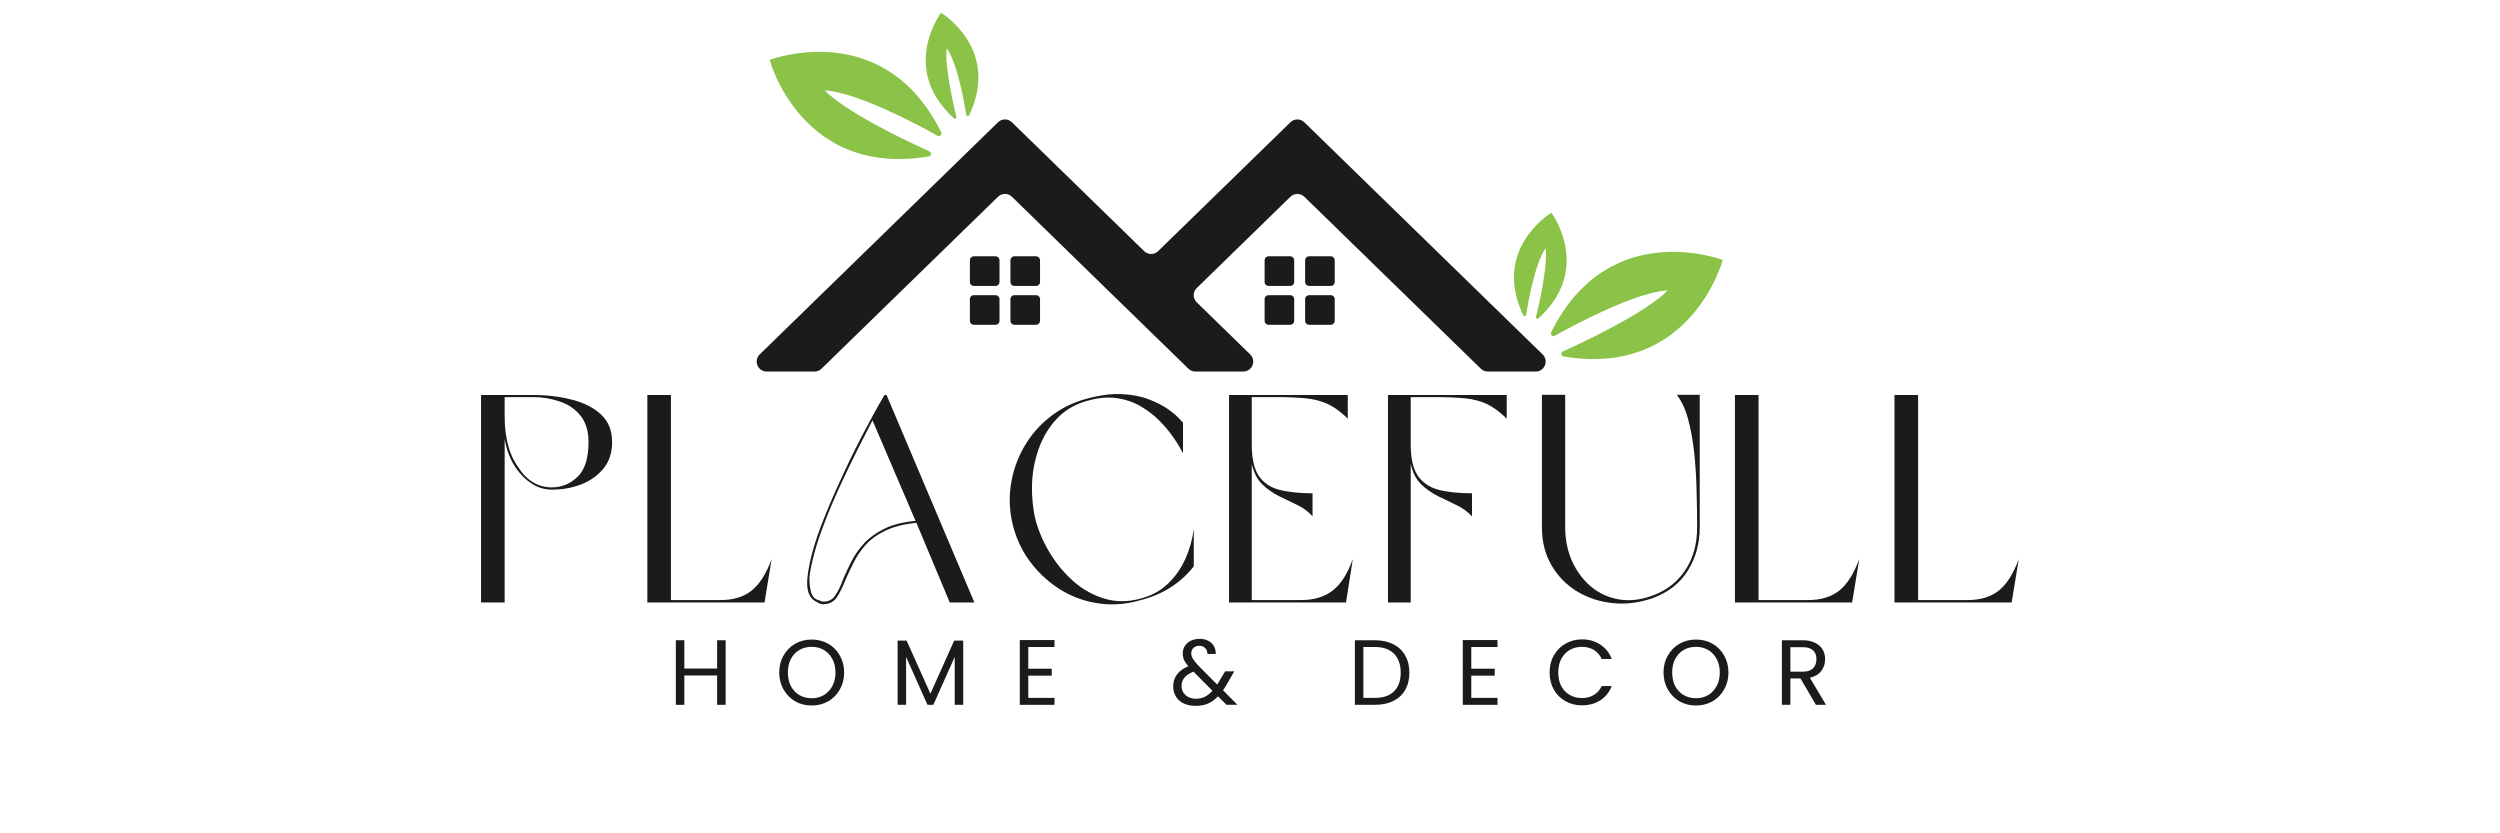 <svg version="1.0" preserveAspectRatio="xMidYMid meet" height="100" viewBox="0 0 224.88 75" zoomAndPan="magnify" width="300" xmlns:xlink="http://www.w3.org/1999/xlink" xmlns="http://www.w3.org/2000/svg"><defs><g></g><clipPath id="a1ed4a196f"><path clip-rule="nonzero" d="M 69 1.145 L 155 1.145 L 155 33 L 69 33 Z M 69 1.145"></path></clipPath></defs><g clip-path="url(#a1ed4a196f)"><path fill-rule="nonzero" fill-opacity="1" d="M 137.289 28.348 C 137.48 27.148 138.086 23.734 139.039 22.344 C 139.039 22.344 139.359 23.66 138.18 28.52 C 138.148 28.648 138.305 28.742 138.402 28.652 C 143.332 24.172 139.562 19.148 139.562 19.148 C 139.562 19.148 134.172 22.367 137.035 28.383 C 137.09 28.504 137.27 28.48 137.289 28.348 Z M 139.871 30.223 C 141.727 29.184 147.078 26.324 150.023 26.133 C 150.023 26.133 148.559 28 140.598 31.633 C 140.383 31.73 140.426 32.043 140.656 32.082 C 152.156 34.012 154.988 23.395 154.988 23.395 C 154.988 23.395 144.723 19.457 139.543 29.906 C 139.441 30.117 139.668 30.336 139.871 30.223 Z M 87.16 10.383 C 90.023 4.367 84.629 1.148 84.629 1.148 C 84.629 1.148 80.863 6.172 85.793 10.648 C 85.891 10.738 86.047 10.648 86.016 10.516 C 84.832 5.66 85.152 4.344 85.152 4.344 C 86.105 5.73 86.715 9.148 86.906 10.344 C 86.926 10.477 87.105 10.5 87.16 10.383 Z M 84.32 12.219 C 82.469 11.184 77.113 8.324 74.172 8.129 C 74.172 8.129 75.633 9.996 83.598 13.629 C 83.809 13.727 83.77 14.043 83.539 14.078 C 72.039 16.012 69.207 5.391 69.207 5.391 C 69.207 5.391 79.473 1.457 84.652 11.906 C 84.754 12.113 84.527 12.332 84.32 12.219" fill="#8bc349"></path></g><path fill-rule="nonzero" fill-opacity="1" d="M 120.066 28.875 L 120.066 26.922 C 120.066 26.723 119.906 26.566 119.711 26.566 L 117.762 26.566 C 117.562 26.566 117.402 26.723 117.402 26.922 L 117.402 28.875 C 117.402 29.07 117.562 29.23 117.762 29.23 L 119.711 29.23 C 119.906 29.23 120.066 29.07 120.066 28.875 Z M 116.418 28.875 L 116.418 26.922 C 116.418 26.723 116.258 26.566 116.062 26.566 L 114.109 26.566 C 113.914 26.566 113.754 26.723 113.754 26.922 L 113.754 28.875 C 113.754 29.07 113.914 29.23 114.109 29.23 L 116.062 29.23 C 116.258 29.23 116.418 29.07 116.418 28.875 Z M 120.066 25.375 L 120.066 23.426 C 120.066 23.227 119.906 23.066 119.711 23.066 L 117.762 23.066 C 117.562 23.066 117.402 23.227 117.402 23.426 L 117.402 25.375 C 117.402 25.574 117.562 25.734 117.762 25.734 L 119.711 25.734 C 119.906 25.734 120.066 25.574 120.066 25.375 Z M 116.418 25.375 L 116.418 23.426 C 116.418 23.227 116.258 23.066 116.062 23.066 L 114.109 23.066 C 113.914 23.066 113.754 23.227 113.754 23.426 L 113.754 25.375 C 113.754 25.574 113.914 25.734 114.109 25.734 L 116.062 25.734 C 116.258 25.734 116.418 25.574 116.418 25.375 Z M 93.543 28.875 L 93.543 26.922 C 93.543 26.723 93.383 26.566 93.188 26.566 L 91.234 26.566 C 91.039 26.566 90.879 26.723 90.879 26.922 L 90.879 28.875 C 90.879 29.07 91.039 29.23 91.234 29.23 L 93.188 29.23 C 93.383 29.23 93.543 29.07 93.543 28.875 Z M 89.895 28.875 L 89.895 26.922 C 89.895 26.723 89.734 26.566 89.535 26.566 L 87.586 26.566 C 87.387 26.566 87.23 26.723 87.23 26.922 L 87.23 28.875 C 87.23 29.07 87.387 29.23 87.586 29.23 L 89.535 29.23 C 89.734 29.23 89.895 29.07 89.895 28.875 Z M 93.543 25.375 L 93.543 23.426 C 93.543 23.227 93.383 23.066 93.188 23.066 L 91.234 23.066 C 91.039 23.066 90.879 23.227 90.879 23.426 L 90.879 25.375 C 90.879 25.574 91.039 25.734 91.234 25.734 L 93.188 25.734 C 93.383 25.734 93.543 25.574 93.543 25.375 Z M 89.895 25.375 L 89.895 23.426 C 89.895 23.227 89.734 23.066 89.535 23.066 L 87.586 23.066 C 87.387 23.066 87.23 23.227 87.23 23.426 L 87.23 25.375 C 87.23 25.574 87.387 25.734 87.586 25.734 L 89.535 25.734 C 89.734 25.734 89.895 25.574 89.895 25.375 Z M 117.328 11.004 L 138.777 31.898 C 139.352 32.461 138.953 33.438 138.148 33.438 L 133.836 33.438 C 133.602 33.438 133.379 33.344 133.211 33.18 L 117.328 17.707 C 116.98 17.371 116.426 17.371 116.078 17.707 L 107.645 25.926 C 107.281 26.277 107.281 26.855 107.645 27.207 L 112.457 31.898 C 113.035 32.461 112.637 33.438 111.832 33.438 L 107.52 33.438 C 107.285 33.438 107.062 33.344 106.895 33.18 L 103.543 29.918 L 100.102 26.566 L 91.012 17.707 C 90.664 17.371 90.109 17.371 89.762 17.707 L 73.879 33.18 C 73.711 33.344 73.488 33.438 73.254 33.438 L 68.938 33.438 C 68.137 33.438 67.738 32.461 68.312 31.898 L 89.762 11.004 C 90.109 10.664 90.664 10.664 91.012 11.004 L 102.918 22.605 C 103.266 22.941 103.82 22.941 104.168 22.605 L 116.078 11.004 C 116.426 10.664 116.98 10.664 117.328 11.004" fill="#1b1b1b"></path><g fill-opacity="1" fill="#1b1b1b"><g transform="translate(42.312, 54.223)"><g><path d="M 7.297 -10.156 C 6.66 -10.156 6.066 -10.328 5.516 -10.672 C 4.973 -11.016 4.492 -11.484 4.078 -12.078 C 3.578 -12.785 3.234 -13.664 3.047 -14.719 L 3.047 0 L 0.922 0 L 0.922 -18.672 L 5.609 -18.672 C 6.91 -18.672 8.098 -18.523 9.172 -18.234 C 10.242 -17.953 11.102 -17.504 11.75 -16.891 C 12.395 -16.273 12.719 -15.457 12.719 -14.438 C 12.719 -13.469 12.453 -12.664 11.922 -12.031 C 11.391 -11.395 10.711 -10.922 9.891 -10.609 C 9.078 -10.305 8.211 -10.156 7.297 -10.156 Z M 10.594 -14.438 C 10.594 -15.438 10.348 -16.234 9.859 -16.828 C 9.379 -17.422 8.754 -17.844 7.984 -18.094 C 7.223 -18.352 6.43 -18.484 5.609 -18.484 L 3.047 -18.484 L 3.047 -16.734 C 3.047 -15.816 3.145 -14.973 3.344 -14.203 C 3.539 -13.441 3.836 -12.781 4.234 -12.219 C 5.023 -10.977 6.047 -10.359 7.297 -10.359 C 8.18 -10.359 8.953 -10.676 9.609 -11.312 C 10.266 -11.945 10.594 -12.988 10.594 -14.438 Z M 10.594 -14.438"></path></g></g></g><g fill-opacity="1" fill="#1b1b1b"><g transform="translate(57.278, 54.223)"><g><path d="M 12.109 -3.906 L 11.469 0 L 0.922 0 L 0.922 -18.672 L 3.047 -18.672 L 3.047 -0.219 L 7.516 -0.219 C 8.66 -0.219 9.586 -0.5 10.297 -1.062 C 11.016 -1.625 11.617 -2.57 12.109 -3.906 Z M 12.109 -3.906"></path></g></g></g><g fill-opacity="1" fill="#1b1b1b"><g transform="translate(71.636, 54.223)"><g><path d="M 13.781 0 L 10.781 -7.172 C 9.656 -7.055 8.727 -6.82 8 -6.469 C 7.27 -6.125 6.676 -5.695 6.219 -5.188 C 5.77 -4.688 5.41 -4.16 5.141 -3.609 C 4.867 -3.066 4.629 -2.562 4.422 -2.094 C 4.172 -1.438 3.898 -0.891 3.609 -0.453 C 3.316 -0.023 2.875 0.176 2.281 0.156 C 2.207 0.133 2.141 0.113 2.078 0.094 C 2.016 0.082 1.938 0.039 1.844 -0.031 C 1.125 -0.344 0.836 -1.109 0.984 -2.328 C 1.047 -2.91 1.172 -3.566 1.359 -4.297 C 1.547 -5.023 1.797 -5.812 2.109 -6.656 C 2.586 -7.926 3.148 -9.27 3.797 -10.688 C 4.441 -12.113 5.117 -13.516 5.828 -14.891 C 6.547 -16.273 7.238 -17.535 7.906 -18.672 L 8.094 -18.672 L 16 0 Z M 10.703 -7.344 L 6.828 -16.391 C 6.016 -14.836 5.195 -13.203 4.375 -11.484 C 3.551 -9.766 2.859 -8.141 2.297 -6.609 C 1.984 -5.766 1.734 -4.977 1.547 -4.25 C 1.359 -3.531 1.227 -2.891 1.156 -2.328 C 1.145 -1.773 1.191 -1.312 1.297 -0.938 C 1.398 -0.562 1.613 -0.32 1.938 -0.219 C 2.02 -0.195 2.082 -0.176 2.125 -0.156 C 2.164 -0.133 2.223 -0.109 2.297 -0.078 C 2.828 -0.047 3.223 -0.234 3.484 -0.641 C 3.754 -1.047 3.992 -1.547 4.203 -2.141 C 4.41 -2.629 4.656 -3.148 4.938 -3.703 C 5.219 -4.266 5.594 -4.801 6.062 -5.312 C 6.531 -5.82 7.133 -6.258 7.875 -6.625 C 8.613 -7 9.555 -7.238 10.703 -7.344 Z M 10.703 -7.344"></path></g></g></g><g fill-opacity="1" fill="#1b1b1b"><g transform="translate(89.88, 54.223)"><g><path d="M 7.938 -18.156 C 6.801 -17.844 5.875 -17.297 5.156 -16.516 C 4.438 -15.742 3.895 -14.836 3.531 -13.797 C 3.164 -12.754 2.969 -11.672 2.938 -10.547 C 2.914 -9.422 3.031 -8.352 3.281 -7.344 C 3.562 -6.344 3.992 -5.363 4.578 -4.406 C 5.172 -3.445 5.879 -2.602 6.703 -1.875 C 7.535 -1.156 8.457 -0.645 9.469 -0.344 C 10.488 -0.039 11.562 -0.039 12.688 -0.344 C 13.676 -0.602 14.5 -1.047 15.156 -1.672 C 15.82 -2.305 16.348 -3.051 16.734 -3.906 C 17.117 -4.758 17.375 -5.66 17.5 -6.609 L 17.5 -3.25 C 16.301 -1.738 14.719 -0.727 12.75 -0.219 C 11.477 0.156 10.234 0.258 9.016 0.094 C 7.797 -0.07 6.664 -0.461 5.625 -1.078 C 4.594 -1.703 3.691 -2.5 2.922 -3.469 C 2.148 -4.445 1.594 -5.566 1.25 -6.828 C 0.926 -8.078 0.852 -9.312 1.031 -10.531 C 1.207 -11.758 1.598 -12.906 2.203 -13.969 C 2.816 -15.039 3.602 -15.953 4.562 -16.703 C 5.52 -17.461 6.625 -18.008 7.875 -18.344 C 9.062 -18.664 10.113 -18.801 11.031 -18.75 C 11.957 -18.707 12.766 -18.551 13.453 -18.281 C 14.141 -18.02 14.711 -17.727 15.172 -17.406 C 15.629 -17.082 15.969 -16.797 16.188 -16.547 C 16.414 -16.305 16.531 -16.188 16.531 -16.188 L 16.531 -13.438 C 16.531 -13.438 16.445 -13.582 16.281 -13.875 C 16.125 -14.176 15.883 -14.551 15.562 -15 C 15.25 -15.445 14.852 -15.91 14.375 -16.391 C 13.906 -16.867 13.352 -17.289 12.719 -17.656 C 12.082 -18.031 11.367 -18.273 10.578 -18.391 C 9.785 -18.504 8.906 -18.426 7.938 -18.156 Z M 7.938 -18.156"></path></g></g></g><g fill-opacity="1" fill="#1b1b1b"><g transform="translate(109.631, 54.223)"><g><path d="M 2.969 -12.453 L 2.969 -0.219 L 7.422 -0.219 C 8.566 -0.219 9.504 -0.5 10.234 -1.062 C 10.973 -1.625 11.582 -2.57 12.062 -3.906 L 11.453 0 L 0.922 0 L 0.922 -18.672 L 11.609 -18.672 L 11.609 -16.547 C 10.992 -17.148 10.395 -17.586 9.812 -17.859 C 9.227 -18.129 8.566 -18.301 7.828 -18.375 C 7.098 -18.445 6.195 -18.484 5.125 -18.484 L 2.969 -18.484 L 2.969 -14.203 C 2.969 -13.004 3.164 -12.086 3.562 -11.453 C 3.969 -10.816 4.578 -10.383 5.391 -10.156 C 6.203 -9.938 7.219 -9.828 8.438 -9.828 L 8.438 -7.75 C 8.051 -8.188 7.586 -8.531 7.047 -8.781 C 6.504 -9.039 5.957 -9.305 5.406 -9.578 C 4.852 -9.859 4.352 -10.211 3.906 -10.641 C 3.469 -11.066 3.156 -11.672 2.969 -12.453 Z M 2.969 -12.453"></path></g></g></g><g fill-opacity="1" fill="#1b1b1b"><g transform="translate(123.936, 54.223)"><g><path d="M 2.969 -12.453 L 2.969 0 L 0.922 0 L 0.922 -18.672 L 11.609 -18.672 L 11.609 -16.547 C 10.992 -17.148 10.398 -17.586 9.828 -17.859 C 9.254 -18.129 8.594 -18.301 7.844 -18.375 C 7.102 -18.445 6.191 -18.484 5.109 -18.484 L 2.969 -18.484 L 2.969 -14.203 C 2.969 -13.004 3.172 -12.086 3.578 -11.453 C 3.992 -10.816 4.609 -10.383 5.422 -10.156 C 6.242 -9.938 7.266 -9.828 8.484 -9.828 L 8.484 -7.75 C 8.078 -8.188 7.598 -8.531 7.047 -8.781 C 6.504 -9.039 5.957 -9.305 5.406 -9.578 C 4.852 -9.859 4.352 -10.211 3.906 -10.641 C 3.469 -11.066 3.156 -11.672 2.969 -12.453 Z M 2.969 -12.453"></path></g></g></g><g fill-opacity="1" fill="#1b1b1b"><g transform="translate(137.791, 54.223)"><g><path d="M 3.016 -18.688 L 3.016 -6.766 C 3.016 -5.672 3.219 -4.66 3.625 -3.734 C 4.039 -2.816 4.609 -2.051 5.328 -1.438 C 6.055 -0.832 6.891 -0.445 7.828 -0.281 C 8.773 -0.113 9.781 -0.223 10.844 -0.609 C 12.113 -1.066 13.102 -1.828 13.812 -2.891 C 14.531 -3.961 14.891 -5.254 14.891 -6.766 C 14.891 -7.754 14.875 -8.82 14.844 -9.969 C 14.82 -11.113 14.754 -12.242 14.641 -13.359 C 14.523 -14.484 14.344 -15.508 14.094 -16.438 C 13.844 -17.375 13.5 -18.125 13.062 -18.688 L 15.125 -18.688 L 15.125 -6.766 C 15.125 -5.305 14.766 -4.004 14.047 -2.859 C 13.336 -1.723 12.285 -0.898 10.891 -0.391 C 9.711 0.023 8.531 0.176 7.344 0.062 C 6.164 -0.051 5.094 -0.395 4.125 -0.969 C 3.156 -1.551 2.379 -2.336 1.797 -3.328 C 1.211 -4.316 0.922 -5.461 0.922 -6.766 L 0.922 -18.688 Z M 3.016 -18.688"></path></g></g></g><g fill-opacity="1" fill="#1b1b1b"><g transform="translate(155.163, 54.223)"><g><path d="M 12.109 -3.906 L 11.469 0 L 0.922 0 L 0.922 -18.672 L 3.047 -18.672 L 3.047 -0.219 L 7.516 -0.219 C 8.66 -0.219 9.586 -0.5 10.297 -1.062 C 11.016 -1.625 11.617 -2.57 12.109 -3.906 Z M 12.109 -3.906"></path></g></g></g><g fill-opacity="1" fill="#1b1b1b"><g transform="translate(169.52, 54.223)"><g><path d="M 12.109 -3.906 L 11.469 0 L 0.922 0 L 0.922 -18.672 L 3.047 -18.672 L 3.047 -0.219 L 7.516 -0.219 C 8.66 -0.219 9.586 -0.5 10.297 -1.062 C 11.016 -1.625 11.617 -2.57 12.109 -3.906 Z M 12.109 -3.906"></path></g></g></g><g fill-opacity="1" fill="#1b1b1b"><g transform="translate(60.124, 63.434)"><g><path d="M 5.125 -5.812 L 5.125 0 L 4.359 0 L 4.359 -2.641 L 1.406 -2.641 L 1.406 0 L 0.641 0 L 0.641 -5.812 L 1.406 -5.812 L 1.406 -3.266 L 4.359 -3.266 L 4.359 -5.812 Z M 5.125 -5.812"></path></g></g></g><g fill-opacity="1" fill="#1b1b1b"><g transform="translate(69.711, 63.434)"><g><path d="M 3.281 0.062 C 2.738 0.062 2.242 -0.062 1.797 -0.312 C 1.359 -0.57 1.008 -0.926 0.75 -1.375 C 0.488 -1.832 0.359 -2.344 0.359 -2.906 C 0.359 -3.477 0.488 -3.988 0.75 -4.438 C 1.008 -4.895 1.359 -5.25 1.797 -5.5 C 2.242 -5.75 2.738 -5.875 3.281 -5.875 C 3.82 -5.875 4.316 -5.75 4.766 -5.5 C 5.211 -5.25 5.562 -4.895 5.812 -4.438 C 6.07 -3.988 6.203 -3.477 6.203 -2.906 C 6.203 -2.332 6.07 -1.82 5.812 -1.375 C 5.562 -0.926 5.211 -0.57 4.766 -0.312 C 4.316 -0.062 3.82 0.062 3.281 0.062 Z M 3.281 -0.594 C 3.688 -0.594 4.051 -0.688 4.375 -0.875 C 4.695 -1.07 4.953 -1.344 5.141 -1.688 C 5.328 -2.039 5.422 -2.445 5.422 -2.906 C 5.422 -3.375 5.328 -3.781 5.141 -4.125 C 4.953 -4.477 4.695 -4.75 4.375 -4.938 C 4.051 -5.125 3.688 -5.219 3.281 -5.219 C 2.863 -5.219 2.492 -5.125 2.172 -4.938 C 1.848 -4.75 1.594 -4.477 1.406 -4.125 C 1.227 -3.781 1.141 -3.375 1.141 -2.906 C 1.141 -2.445 1.227 -2.039 1.406 -1.688 C 1.594 -1.344 1.848 -1.07 2.172 -0.875 C 2.504 -0.688 2.875 -0.594 3.281 -0.594 Z M 3.281 -0.594"></path></g></g></g><g fill-opacity="1" fill="#1b1b1b"><g transform="translate(80.083, 63.434)"><g><path d="M 6.547 -5.781 L 6.547 0 L 5.781 0 L 5.781 -4.312 L 3.859 0 L 3.328 0 L 1.406 -4.312 L 1.406 0 L 0.641 0 L 0.641 -5.781 L 1.453 -5.781 L 3.594 -1 L 5.734 -5.781 Z M 6.547 -5.781"></path></g></g></g><g fill-opacity="1" fill="#1b1b1b"><g transform="translate(91.08, 63.434)"><g><path d="M 1.406 -5.203 L 1.406 -3.25 L 3.516 -3.25 L 3.516 -2.625 L 1.406 -2.625 L 1.406 -0.625 L 3.766 -0.625 L 3.766 0 L 0.641 0 L 0.641 -5.828 L 3.766 -5.828 L 3.766 -5.203 Z M 1.406 -5.203"></path></g></g></g><g fill-opacity="1" fill="#1b1b1b"><g transform="translate(99.174, 63.434)"><g></g></g></g><g fill-opacity="1" fill="#1b1b1b"><g transform="translate(105.216, 63.434)"><g><path d="M 5.109 0 L 4.344 -0.766 C 4.062 -0.473 3.758 -0.254 3.438 -0.109 C 3.113 0.023 2.75 0.094 2.344 0.094 C 1.945 0.094 1.594 0.023 1.281 -0.109 C 0.969 -0.254 0.727 -0.461 0.562 -0.734 C 0.395 -1.004 0.312 -1.316 0.312 -1.672 C 0.312 -2.078 0.426 -2.43 0.656 -2.734 C 0.883 -3.047 1.223 -3.289 1.672 -3.469 C 1.492 -3.676 1.363 -3.867 1.281 -4.047 C 1.207 -4.234 1.172 -4.43 1.172 -4.641 C 1.172 -4.879 1.234 -5.098 1.359 -5.297 C 1.484 -5.492 1.66 -5.648 1.891 -5.766 C 2.129 -5.879 2.406 -5.938 2.719 -5.938 C 3.008 -5.938 3.266 -5.875 3.484 -5.75 C 3.711 -5.633 3.879 -5.473 3.984 -5.266 C 4.098 -5.055 4.148 -4.828 4.141 -4.578 L 3.391 -4.578 C 3.391 -4.805 3.32 -4.984 3.188 -5.109 C 3.062 -5.242 2.891 -5.312 2.672 -5.312 C 2.453 -5.312 2.273 -5.25 2.141 -5.125 C 2.004 -5 1.938 -4.836 1.938 -4.641 C 1.938 -4.473 1.984 -4.312 2.078 -4.156 C 2.172 -4 2.32 -3.805 2.531 -3.578 L 4.266 -1.828 L 4.422 -2.062 L 4.984 -3.016 L 5.812 -3.016 L 5.125 -1.828 C 5.031 -1.66 4.922 -1.488 4.797 -1.312 L 6.094 0 Z M 2.344 -0.547 C 2.645 -0.547 2.914 -0.602 3.156 -0.719 C 3.395 -0.844 3.625 -1.023 3.844 -1.266 L 2.141 -2.984 C 1.422 -2.711 1.062 -2.281 1.062 -1.688 C 1.062 -1.363 1.18 -1.094 1.422 -0.875 C 1.66 -0.656 1.969 -0.547 2.344 -0.547 Z M 2.344 -0.547"></path></g></g></g><g fill-opacity="1" fill="#1b1b1b"><g transform="translate(115.195, 63.434)"><g></g></g></g><g fill-opacity="1" fill="#1b1b1b"><g transform="translate(121.237, 63.434)"><g><path d="M 2.453 -5.812 C 3.086 -5.812 3.633 -5.691 4.094 -5.453 C 4.562 -5.223 4.922 -4.883 5.172 -4.438 C 5.422 -4 5.547 -3.484 5.547 -2.891 C 5.547 -2.297 5.422 -1.781 5.172 -1.344 C 4.922 -0.906 4.562 -0.57 4.094 -0.344 C 3.633 -0.113 3.086 0 2.453 0 L 0.641 0 L 0.641 -5.812 Z M 2.453 -0.625 C 3.203 -0.625 3.773 -0.82 4.172 -1.219 C 4.566 -1.613 4.766 -2.172 4.766 -2.891 C 4.766 -3.617 4.566 -4.188 4.172 -4.594 C 3.773 -5 3.203 -5.203 2.453 -5.203 L 1.406 -5.203 L 1.406 -0.625 Z M 2.453 -0.625"></path></g></g></g><g fill-opacity="1" fill="#1b1b1b"><g transform="translate(130.95, 63.434)"><g><path d="M 1.406 -5.203 L 1.406 -3.25 L 3.516 -3.25 L 3.516 -2.625 L 1.406 -2.625 L 1.406 -0.625 L 3.766 -0.625 L 3.766 0 L 0.641 0 L 0.641 -5.828 L 3.766 -5.828 L 3.766 -5.203 Z M 1.406 -5.203"></path></g></g></g><g fill-opacity="1" fill="#1b1b1b"><g transform="translate(139.044, 63.434)"><g><path d="M 0.359 -2.906 C 0.359 -3.477 0.484 -3.988 0.734 -4.438 C 0.992 -4.895 1.344 -5.25 1.781 -5.5 C 2.227 -5.758 2.723 -5.891 3.266 -5.891 C 3.898 -5.891 4.453 -5.734 4.922 -5.422 C 5.391 -5.117 5.734 -4.688 5.953 -4.125 L 5.047 -4.125 C 4.891 -4.477 4.656 -4.75 4.344 -4.938 C 4.039 -5.125 3.68 -5.219 3.266 -5.219 C 2.859 -5.219 2.492 -5.125 2.172 -4.938 C 1.848 -4.75 1.594 -4.477 1.406 -4.125 C 1.227 -3.781 1.141 -3.375 1.141 -2.906 C 1.141 -2.445 1.227 -2.039 1.406 -1.688 C 1.594 -1.344 1.848 -1.078 2.172 -0.891 C 2.492 -0.703 2.859 -0.609 3.266 -0.609 C 3.68 -0.609 4.039 -0.703 4.344 -0.891 C 4.656 -1.078 4.891 -1.344 5.047 -1.688 L 5.953 -1.688 C 5.734 -1.133 5.391 -0.707 4.922 -0.406 C 4.453 -0.102 3.898 0.047 3.266 0.047 C 2.723 0.047 2.227 -0.078 1.781 -0.328 C 1.344 -0.578 0.992 -0.926 0.734 -1.375 C 0.484 -1.832 0.359 -2.344 0.359 -2.906 Z M 0.359 -2.906"></path></g></g></g><g fill-opacity="1" fill="#1b1b1b"><g transform="translate(149.298, 63.434)"><g><path d="M 3.281 0.062 C 2.738 0.062 2.242 -0.062 1.797 -0.312 C 1.359 -0.57 1.008 -0.926 0.75 -1.375 C 0.488 -1.832 0.359 -2.344 0.359 -2.906 C 0.359 -3.477 0.488 -3.988 0.75 -4.438 C 1.008 -4.895 1.359 -5.25 1.797 -5.5 C 2.242 -5.75 2.738 -5.875 3.281 -5.875 C 3.82 -5.875 4.316 -5.75 4.766 -5.5 C 5.211 -5.25 5.562 -4.895 5.812 -4.438 C 6.07 -3.988 6.203 -3.477 6.203 -2.906 C 6.203 -2.332 6.07 -1.82 5.812 -1.375 C 5.562 -0.926 5.211 -0.57 4.766 -0.312 C 4.316 -0.062 3.82 0.062 3.281 0.062 Z M 3.281 -0.594 C 3.688 -0.594 4.051 -0.688 4.375 -0.875 C 4.695 -1.07 4.953 -1.344 5.141 -1.688 C 5.328 -2.039 5.422 -2.445 5.422 -2.906 C 5.422 -3.375 5.328 -3.781 5.141 -4.125 C 4.953 -4.477 4.695 -4.75 4.375 -4.938 C 4.051 -5.125 3.688 -5.219 3.281 -5.219 C 2.863 -5.219 2.492 -5.125 2.172 -4.938 C 1.848 -4.75 1.594 -4.477 1.406 -4.125 C 1.227 -3.781 1.141 -3.375 1.141 -2.906 C 1.141 -2.445 1.227 -2.039 1.406 -1.688 C 1.594 -1.344 1.848 -1.07 2.172 -0.875 C 2.504 -0.688 2.875 -0.594 3.281 -0.594 Z M 3.281 -0.594"></path></g></g></g><g fill-opacity="1" fill="#1b1b1b"><g transform="translate(159.67, 63.434)"><g><path d="M 3.703 0 L 2.312 -2.375 L 1.406 -2.375 L 1.406 0 L 0.641 0 L 0.641 -5.812 L 2.516 -5.812 C 2.953 -5.812 3.32 -5.734 3.625 -5.578 C 3.938 -5.43 4.164 -5.227 4.312 -4.969 C 4.457 -4.719 4.531 -4.43 4.531 -4.109 C 4.531 -3.703 4.414 -3.348 4.188 -3.047 C 3.957 -2.742 3.613 -2.539 3.156 -2.438 L 4.609 0 Z M 1.406 -2.984 L 2.516 -2.984 C 2.93 -2.984 3.238 -3.082 3.438 -3.281 C 3.645 -3.488 3.75 -3.766 3.75 -4.109 C 3.75 -4.453 3.645 -4.719 3.438 -4.906 C 3.238 -5.094 2.93 -5.188 2.516 -5.188 L 1.406 -5.188 Z M 1.406 -2.984"></path></g></g></g></svg>